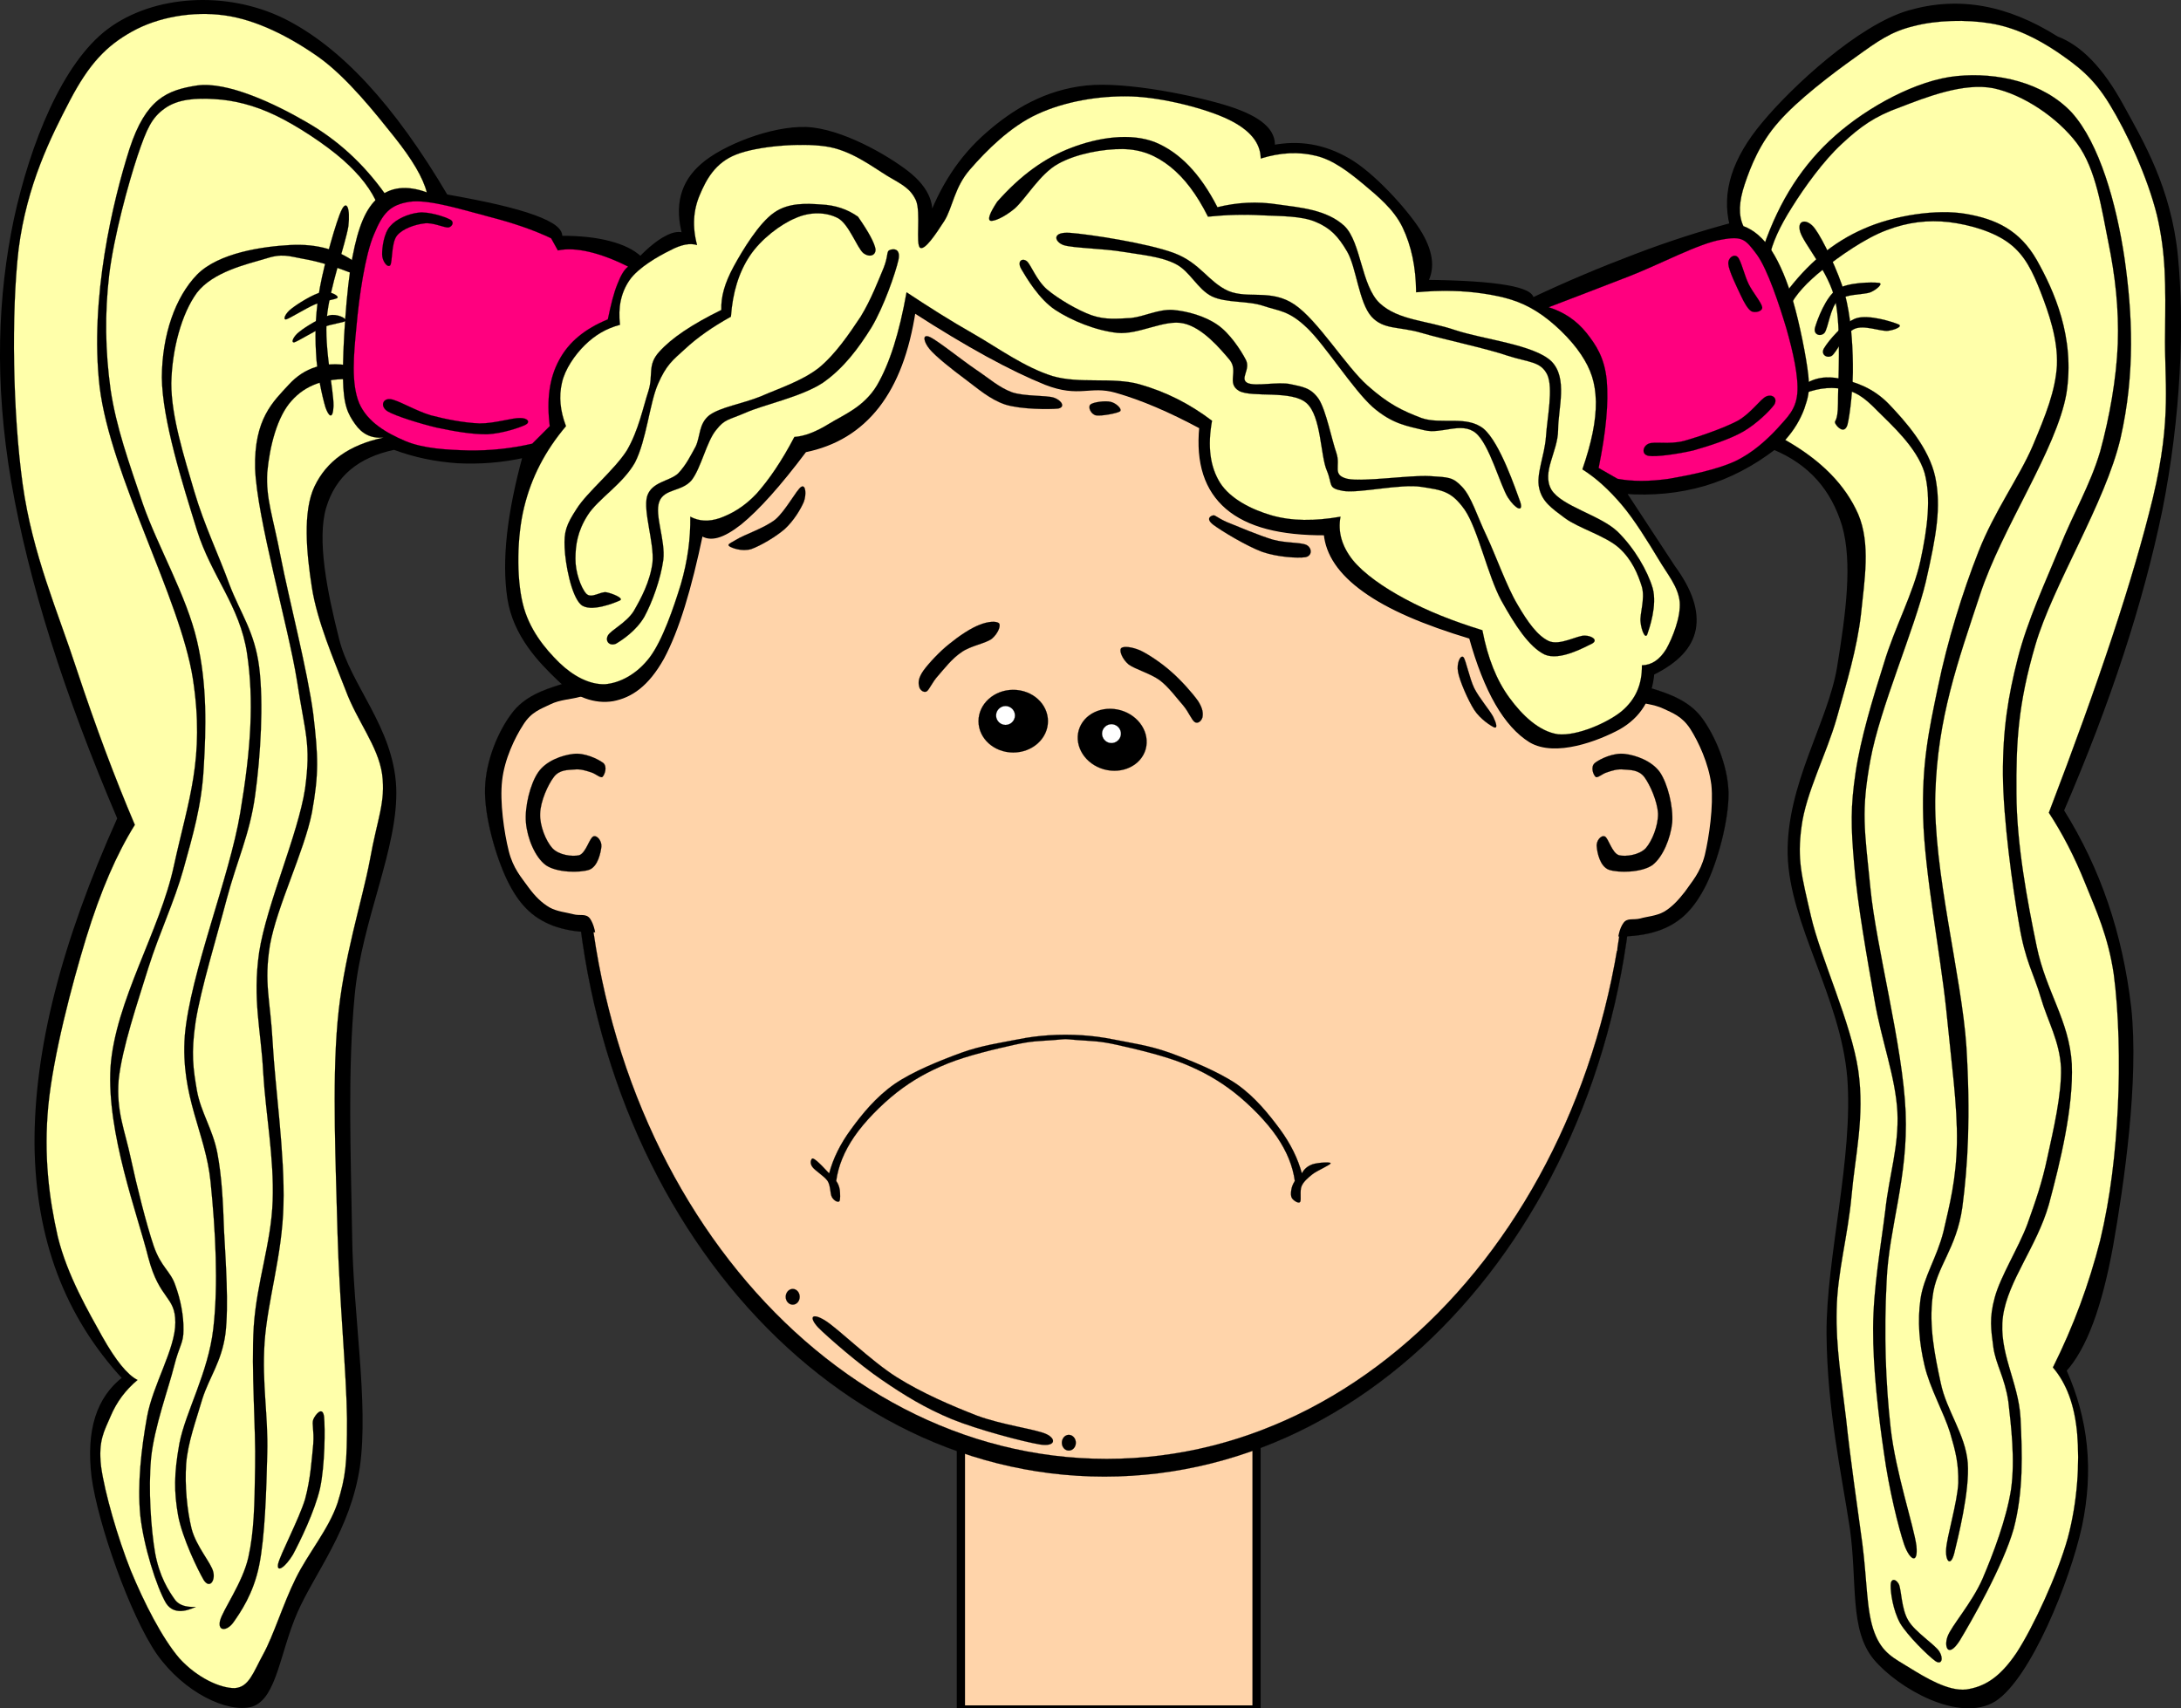 <?xml version="1.0"?><svg width="538.522" height="421.853" xmlns="http://www.w3.org/2000/svg">
 <rect width="100%" height="100%" fill="#333333" stroke="none"/>
 <title>Girl Outline</title>
 <defs>
  <pattern id="gridpattern" patternUnits="userSpaceOnUse" x="0" y="0" width="100" height="100">
   <image id="svg_1" x="0" y="0" width="100" height="100"/>
  </pattern>
  <pattern id="gridpattern" patternUnits="userSpaceOnUse" x="0" y="0" width="100" height="100">
   <image id="svg_3" x="0" y="0" width="100" height="100"/>
  </pattern>
 </defs>
 <g>
  <title>Layer 1</title>
  <rect id="svg_2" height="76" width="73" y="346.147" x="237.26" stroke-linecap="round" stroke-linejoin="round" stroke-width="2.036" stroke="#000000" fill="#ffd4aa"/>
  <path d="m141.75,203.971c0,88.714 58.635,160.661 130.963,160.661c72.305,0 130.939,-71.947 130.939,-160.661c0,-88.714 -58.634,-160.661 -130.939,-160.661c-72.328,0 -130.963,71.947 -130.963,160.661l0,0z" id="path7" stroke-miterlimit="10" stroke-width="0.036" stroke="#000000" fill-rule="evenodd"/>
  <path d="m144.537,202.256c0,87.237 57.634,157.995 128.724,157.995c71.09,0 128.724,-70.758 128.724,-157.995c0,-87.26 -57.634,-158.017 -128.724,-158.017c-71.09,0 -128.724,70.757 -128.724,158.017l0,0z" id="path9" stroke-miterlimit="10" stroke-width="0.036" stroke="#000000" fill-rule="evenodd" fill="#ffd4aa"/>
  <path d="m282.882,185.013c-1.143,4.025 -5.763,6.24 -10.336,4.954c-4.548,-1.287 -7.312,-5.597 -6.192,-9.622c1.144,-4.025 5.765,-6.24 10.337,-4.954c4.548,1.287 7.311,5.597 6.191,9.622l0,0z" id="path11" stroke-miterlimit="10" stroke-width="0.036" stroke="#000000" fill-rule="evenodd"/>
  <path d="m276.69,181.798c-0.357,1.238 -1.644,1.953 -2.882,1.619c-1.238,-0.357 -1.953,-1.643 -1.62,-2.881c0.357,-1.239 1.644,-1.977 2.882,-1.62c1.24,0.358 1.978,1.644 1.62,2.882l0,0z" id="path13" stroke-miterlimit="10" stroke-width="0.036" stroke="#000000" fill-rule="evenodd" fill="white"/>
  <path d="m241.609,178.083c0,4.287 3.834,7.74 8.574,7.74c4.739,0 8.573,-3.454 8.573,-7.74c0,-4.263 -3.834,-7.74 -8.573,-7.74c-4.74,0 -8.574,3.477 -8.574,7.74l0,0z" id="path15" stroke-miterlimit="10" stroke-width="0.036" stroke="#000000" fill-rule="evenodd"/>
  <path d="m245.944,176.678c0,1.286 1.048,2.334 2.334,2.334c1.286,0 2.334,-1.048 2.334,-2.334c0,-1.286 -1.048,-2.334 -2.334,-2.334c-1.286,0 -2.334,1.048 -2.334,2.334l0,0z" id="path17" stroke-miterlimit="10" stroke-width="0.036" stroke="#000000" fill-rule="evenodd" fill="white"/>
  <path fill="black" d="m295.838,173.129c-1.381,-1.953 -4.191,-5.121 -6.597,-7.216c-2.382,-2.144 -5.502,-4.215 -7.526,-5.216c-2.144,-0.976 -4.382,-1.214 -4.882,-0.619c-0.548,0.524 0.238,2.644 1.811,3.978c1.595,1.19 5.263,2.191 7.597,3.834c2.286,1.667 4.358,4.573 5.93,6.335c1.453,1.763 2.049,3.596 2.883,4.12c0.809,0.429 1.643,-0.381 1.856,-1.238c0.166,-0.953 0.119,-2.096 -1.072,-3.978l0,0z" id="path19" stroke-miterlimit="10" stroke-width="0.036" stroke="#000000" fill-rule="evenodd"/>
  <path d="m227.987,165.627c1.262,-1.762 4.096,-4.811 6.478,-6.668c2.357,-1.929 5.287,-3.882 7.406,-4.668c2.096,-0.857 4.192,-0.977 4.812,-0.357c0.477,0.596 -0.263,2.501 -1.763,3.787c-1.572,1.19 -5.287,1.738 -7.478,3.31c-2.358,1.548 -4.335,4.144 -5.836,5.859c-1.477,1.62 -2.071,3.334 -2.81,3.858c-0.81,0.381 -1.763,-0.453 -1.857,-1.31c-0.238,-0.929 -0.167,-2.048 1.048,-3.811l0,0z" id="path21" stroke-miterlimit="10" stroke-width="0.036" stroke="#000000" fill-rule="evenodd"/>
  <path fill="black" d="m260.258,256.828c-3.859,0.29 -5.385,0.196 -9.789,1.168c-4.434,0.983 -11.546,2.637 -16.439,4.613c-4.895,1.985 -8.753,4.168 -12.639,7.198c-3.873,3.051 -7.932,7.198 -10.452,10.869c-2.505,3.672 -3.959,7.26 -4.463,10.952l0,0c0.461,0.641 0.734,1.344 0.878,2.192c0.101,0.879 0.187,2.534 -0.129,2.844c-0.375,0.3 -1.31,-0.175 -1.8,-1.034c-0.49,-0.827 -0.288,-2.73 -1.066,-3.992c-0.849,-1.23 -3.124,-2.565 -3.771,-3.485c-0.662,-0.91 -0.36,-1.696 -0.144,-1.965c0.173,-0.227 0.446,-0.124 1.21,0.476c0.719,0.621 1.727,1.614 3.081,3.092l0,0c0.964,-3.64 2.706,-7.249 5.441,-10.952c2.692,-3.692 6.104,-7.912 10.681,-11.107c4.578,-3.154 11.445,-5.884 16.54,-7.746c5.053,-1.82 9.833,-2.461 13.503,-3.206c3.614,-0.714 5.284,-0.879 8.062,-1.096c2.75,-0.176 5.484,-0.176 8.263,0c2.75,0.217 4.42,0.383 8.062,1.096c3.628,0.745 8.407,1.386 13.503,3.206c5.096,1.862 11.891,4.592 16.556,7.746c4.563,3.196 7.918,7.415 10.667,11.107c2.706,3.703 4.463,7.312 5.441,10.952l0,0c0.546,-1.086 1.44,-1.82 2.62,-2.244c1.18,-0.403 4.448,-0.662 4.477,-0.259c-0.029,0.424 -3.297,1.779 -4.477,2.709c-1.21,0.962 -2.217,1.841 -2.692,2.958c-0.49,1.158 -0.015,3.381 -0.36,3.878c-0.389,0.528 -1.642,-0.372 -1.973,-0.869c-0.374,-0.507 -0.331,-1.354 -0.201,-2.11c0.1,-0.723 0.389,-1.426 0.864,-2.192l0,0c-0.504,-3.692 -1.957,-7.281 -4.463,-10.953c-2.519,-3.671 -6.579,-7.818 -10.451,-10.869c-3.887,-3.03 -7.745,-5.212 -12.625,-7.198c-4.909,-1.976 -12.02,-3.63 -16.454,-4.613c-4.405,-0.972 -5.932,-0.878 -9.789,-1.168c-3.872,-0.301 -1.799,-0.301 -5.672,-0.001l0,0z" id="path23" stroke-miterlimit="10" stroke-width="0.036" stroke="#000000" fill-rule="evenodd"/>
  <path d="m149.609,168.604c-3.739,-0.953 -7.502,-0.786 -11.384,0.5c-3.954,1.238 -8.884,2.929 -11.956,7.192c-3.191,4.239 -6.311,11.432 -6.501,18.362c-0.214,6.978 2.691,16.957 5.501,22.768c2.763,5.62 5.954,9.121 11.241,11.146c5.287,1.977 11.955,2.119 20.268,0.619l0,0l-7.169,-60.587l0,0z" id="path25" stroke-miterlimit="10" stroke-width="0.036" stroke="#000000" fill-rule="evenodd"/>
  <path stroke-width="0" d="m147.299,233.693c5.979,1.833 10.193,1.285 12.837,-1.645c2.572,-3.047 3.453,-6.93 2.739,-16.051c-0.811,-9.289 -4.954,-30.008 -7.288,-38.629c-2.429,-8.526 -4.572,-12.623 -6.787,-12.384l0,0c-0.215,2.453 -0.715,4.239 -1.691,5.454c-1,1.119 -2.19,1.095 -4.024,1.667c-1.953,0.571 -4.906,0.667 -7.217,1.833c-2.381,1.167 -4.667,1.834 -6.668,5.025c-2.048,3.144 -4.644,8.502 -5.216,13.79c-0.619,5.24 0.5,12.861 1.62,17.338c1.095,4.43 3.191,6.621 4.906,9.05c1.667,2.263 3.262,3.811 5.167,4.929c1.882,1.049 4.12,1.215 5.883,1.691c1.644,0.453 3.144,-0.285 4.144,1.096c0.904,1.334 1.524,3.549 1.595,6.836l0,0z" id="path27" fill-rule="evenodd" fill="#ffd4aa" stroke="#000000"/>
  <path d="m396.936,169.652c3.716,-0.953 7.479,-0.786 11.385,0.5c3.905,1.238 8.812,2.929 11.955,7.192c3.096,4.239 6.312,11.432 6.525,18.362c0.071,6.93 -2.691,17.004 -5.525,22.792c-2.834,5.621 -6.002,9.146 -11.241,11.122c-5.311,1.978 -11.979,2.119 -20.267,0.619l0,0l7.168,-60.587l0,0z" id="path29" stroke-miterlimit="10" stroke-width="0.036" stroke="#000000" fill-rule="evenodd"/>
  <path stroke-width="0" d="m399.271,234.74c-6.002,1.882 -10.218,1.311 -12.837,-1.619c-2.644,-3.072 -3.501,-6.859 -2.763,-16.053c0.738,-9.287 4.882,-30.007 7.287,-38.628c2.382,-8.549 4.549,-12.598 6.787,-12.408l0,0c0.19,2.453 0.69,4.239 1.691,5.454c0.929,1.095 2.144,1.143 4.025,1.69c1.905,0.524 4.811,0.667 7.239,1.81c2.311,1.096 4.62,1.881 6.669,5.025c2,3.144 4.524,8.502 5.191,13.79c0.548,5.24 -0.548,12.837 -1.619,17.362c-1.144,4.454 -3.239,6.573 -4.906,9.026c-1.738,2.238 -3.311,3.858 -5.168,4.953c-1.93,1.072 -4.191,1.168 -5.883,1.668c-1.714,0.429 -3.215,-0.238 -4.144,1.119c-0.975,1.334 -1.499,3.573 -1.569,6.811l0,0z" id="path31" fill-rule="evenodd" fill="#ffd4aa" stroke="#000000"/>
  <path d="m145.918,190.705c-1.19,-0.381 -2.549,-0.857 -4.072,-0.69c-1.596,0.143 -3.691,0 -5.097,1.858c-1.453,1.905 -3.311,6.001 -3.382,9.074c-0.119,2.929 1.405,6.716 3.024,8.502c1.596,1.715 4.906,2.144 6.621,1.739c1.69,-0.572 2.524,-4.264 3.501,-4.645c0.904,-0.381 2.119,1.143 1.977,2.548c-0.167,1.358 -0.81,4.882 -3.025,5.692c-2.404,0.785 -8.025,0.715 -10.692,-1.144c-2.691,-1.977 -4.573,-6.669 -4.907,-10.479c-0.357,-3.882 1.048,-9.598 3.025,-12.456c1.929,-2.833 5.906,-4.215 8.621,-4.525c2.739,-0.381 6.073,1.215 7.431,2.215c1.119,0.976 0.31,3.024 -0.214,3.477c-0.548,0.287 -1.668,-0.832 -2.811,-1.166l0,0z" id="path33" stroke-miterlimit="10" stroke-width="0.036" stroke="#000000" fill-rule="evenodd"/>
  <path d="m396.841,190.705c1.119,-0.381 2.477,-0.857 4.072,-0.69c1.548,0.143 3.644,0 5.097,1.858c1.405,1.905 3.239,6.001 3.382,9.074c0.048,2.929 -1.453,6.716 -3.024,8.502c-1.644,1.715 -4.954,2.144 -6.621,1.739c-1.763,-0.572 -2.596,-4.264 -3.501,-4.645c-0.953,-0.381 -2.191,1.143 -1.977,2.548c0.096,1.358 0.763,4.882 3.024,5.692c2.334,0.785 7.979,0.715 10.693,-1.144c2.62,-1.977 4.501,-6.669 4.906,-10.479c0.31,-3.882 -1.096,-9.598 -3.024,-12.456c-2.001,-2.833 -5.979,-4.215 -8.622,-4.525c-2.811,-0.381 -6.145,1.215 -7.43,2.215c-1.19,0.976 -0.381,3.024 0.214,3.477c0.5,0.287 1.619,-0.832 2.811,-1.166l0,0z" id="path35" stroke-miterlimit="10" stroke-width="0.036" stroke="#000000" fill-rule="evenodd"/>
  <path d="m97.334,110.565c-9.241,1.953 -14.909,6.764 -17.291,14.718c-2.334,8.002 0.238,20.934 3.215,32.652c2.882,11.574 13.36,21.768 14.075,36.462c0.619,14.765 -8.455,32.509 -10.241,51.205c-1.81,18.646 -0.952,39.867 -0.643,59.515c0.238,19.624 4.096,41.249 1.929,56.968c-2.31,15.504 -10.979,25.911 -15.361,35.818c-4.359,9.932 -5.168,21.172 -10.884,23.055c-5.74,1.619 -16.386,-3.383 -23.03,-12.813c-6.573,-9.551 -14.48,-32.104 -16.004,-43.512c-1.358,-11.407 1.167,-19.362 7.668,-24.315l0,0c-14.337,-15.504 -21.458,-34.461 -21.744,-57.611c-0.143,-23.268 6.549,-49.679 20.458,-80.615l0,0c-13.266,-31.104 -21.887,-58.349 -26.222,-83.213c-4.239,-24.816 -3.263,-45.964 0.643,-64.636c4.075,-18.721 11.934,-38.393 23.033,-46.705c11.169,-8.312 28.888,-9.383 42.868,-2.572c13.956,6.907 27.15,21.196 40.32,43.512l0,0c9.883,1.739 16.957,3.358 21.767,5.121c4.74,1.738 6.788,3.358 6.407,5.121l0,0c4.811,-0.024 8.764,0.404 12.146,1.286c3.335,0.881 5.835,2.072 7.692,3.834l0,0c2.43,-2.5 4.525,-4.144 6.383,-5.12c1.834,-0.977 3.263,-1.191 4.478,-0.644l0,0c-1.977,-7.192 -0.596,-12.884 4.501,-17.266c5.073,-4.454 17.028,-9.241 25.578,-8.955c8.526,0.357 19.815,6.858 24.959,10.883c4.978,3.93 6.717,8.193 5.121,12.789l0,0c3.286,-9.335 8.192,-16.742 14.718,-22.411c6.525,-5.74 14.36,-10.431 24.34,-11.503c10.003,-1.048 27.364,2.62 35.176,5.121c7.692,2.5 11.289,5.573 10.884,9.598l0,0c6.454,-1.262 12.551,-0.286 18.576,3.191c6.025,3.43 13.956,12.194 17.267,17.29c3.191,5.001 3.835,9.264 1.929,12.789l0,0c8.884,0.095 15.433,0.524 19.839,1.286c4.358,0.762 6.454,1.763 6.383,3.191l0,0c8.907,-4.215 17.313,-7.716 25.602,-10.86c8.24,-3.144 16.076,-5.645 23.696,-7.693l0,0c-1.977,-7.978 0.548,-16.147 7.932,-24.958c7.358,-8.86 23.625,-23.935 35.842,-27.507c12.193,-3.525 24.055,-1.429 36.486,6.382l0,0c5.739,2.167 11.074,7.621 16.004,16.647c4.93,8.979 11.765,20.41 13.433,37.129c1.643,16.861 0.762,39.605 -3.835,62.707c-4.763,23.006 -12.718,47.322 -24.316,74.234l0,0c9.146,14.623 14.505,30.556 16.624,48.633c1.953,18.027 -1.81,43.773 -4.478,58.872c-2.738,14.979 -6.454,25.102 -11.526,30.722l0,0c5.454,12.194 6.739,24.697 3.858,38.415c-2.978,13.599 -12.623,37.319 -21.125,42.868c-8.55,5.358 -23.506,-3.167 -29.436,-10.24c-5.907,-7.216 -3.883,-18.529 -5.764,-32.009c-2.049,-13.551 -5.598,-29.246 -5.764,-47.988c-0.119,-18.767 6.645,-43.464 5.12,-63.351c-1.667,-20.006 -14.289,-37.986 -14.718,-55.038c-0.382,-17.052 9.859,-32.413 12.17,-46.083c2.238,-13.718 3.858,-26.007 1.262,-35.2c-2.763,-9.121 -8.336,-15.456 -17.267,-19.196l0,0c-5.43,4.144 -11.074,7.098 -17.29,8.955c-6.239,1.81 -12.765,2.453 -19.839,1.929l0,0l12.171,18.552l0,0c4.311,5.882 5.93,10.908 5.119,15.361c-0.881,4.43 -4.262,7.931 -10.24,10.884l0,0c-0.571,6.216 -3.311,10.574 -8.312,13.432c-5.12,2.763 -15.623,6.859 -21.768,3.191c-6.097,-3.787 -11.003,-12.218 -14.718,-25.578l0,0c-11.623,-3.501 -20.22,-7.192 -26.245,-11.527c-6.002,-4.287 -9.169,-8.978 -9.599,-14.075l0,0c-11.193,0.071 -19.147,-2 -24.315,-6.407c-5.12,-4.406 -7.287,-10.955 -6.406,-19.838l0,0c-7.764,-4.168 -14.647,-7.121 -21.101,-8.955c-6.502,-1.81 -8.931,1.31 -17.291,-1.929c-8.431,-3.406 -19.123,-9.193 -32.627,-17.909l0,0c-1.548,10.098 -4.453,17.838 -8.979,23.673c-4.525,5.763 -10.407,9.359 -17.909,10.883l0,0c-6.454,8.598 -11.694,14.385 -16.005,17.91c-4.358,3.405 -7.406,4.263 -9.598,2.572l0,0c-2.857,13.694 -5.906,23.815 -9.598,30.722c-3.787,6.764 -7.812,9.383 -12.17,10.241c-4.358,0.738 -9.146,-0.881 -13.432,-5.12c-4.358,-4.168 -10.765,-10.693 -12.146,-19.839c-1.405,-9.288 -0.095,-20.839 3.834,-35.2l0,0c-5.715,1.286 -11.146,1.667 -16.552,1.405c-5.429,-0.379 -10.573,-1.404 -15.717,-3.333l0,0l0,0l0,0l-0,0z" id="path37" stroke-miterlimit="10" stroke-linejoin="round" stroke-linecap="round" stroke-width="0.998" stroke="#000000" fill-rule="evenodd"/>
  <path d="m105.383,47.501c-0.929,-3.62 -3.572,-8.097 -8.026,-13.694c-4.548,-5.692 -11.598,-14.647 -18.671,-19.696c-7.192,-5.073 -15.48,-9.288 -23.363,-10.336c-7.693,-1.047 -16.266,0.406 -22.697,4.001c-6.359,3.525 -10.622,7.979 -15.361,17.028c-4.716,9.05 -10.622,20.768 -12.67,36.7c-1.858,15.909 -1.429,40.559 1,58.063c2.429,17.433 8.716,31.508 13.336,45.726c4.692,14.146 9.383,26.697 14.361,38.392l0,0c-4.454,7.145 -8.431,16.242 -12.027,27.936c-3.572,11.717 -8.097,28.912 -9.336,41.392c-1.167,12.312 0.167,22.768 2.334,32.366c2.357,9.621 7.645,18.623 11.002,24.696c3.334,5.906 6.168,9.407 8.693,10.693l0,0c-2.953,2.478 -5.145,5.383 -6.668,9.002c-1.524,3.597 -3.072,5.906 -2.334,12.361c0.881,6.454 4.12,17.623 7.335,25.697c3.311,8.002 7.74,16.694 12.003,21.672c4.406,4.858 10.169,7.431 13.694,7.359c3.5,-0.238 4.548,-3.883 7.001,-8.359c2.572,-4.668 4.882,-12.361 8.002,-18.672c3.072,-6.287 8.145,-12.122 10.359,-18.695c2.048,-6.621 2.334,-9.598 2.334,-20.696c-0.119,-11.193 -1.882,-29.316 -2.334,-45.726c-0.405,-16.552 -1.381,-36.868 0,-52.395c1.358,-15.576 6.073,-29.747 8.002,-40.036c1.833,-10.264 3.906,-14.122 3.001,-21.124c-1.024,-6.978 -6.168,-13.051 -9.002,-20.696c-3.001,-7.764 -7.002,-16.957 -8.335,-25.364c-1.334,-8.502 -2.311,-18.838 0.667,-25.03c2.978,-6.192 8.526,-10.193 17.004,-12.003l0,0c-3.072,0.238 -5.287,-0.905 -7.001,-3.334c-1.763,-2.524 -2.882,-4.478 -3.001,-11.36c-0.095,-6.978 0.833,-22.387 2.334,-29.865c1.429,-7.478 3.239,-12.003 6.335,-14.67c3.075,-2.667 7.052,-3.143 12.029,-1.333l0,0l0,0l0,0z" id="path39" stroke-miterlimit="10" stroke-linejoin="round" stroke-linecap="round" stroke-width="0.036" stroke="#000000" fill-rule="evenodd" fill="#ffffaa"/>
  <path d="m136.082,58.837c-4.454,-2.12 -9.479,-3.811 -15.361,-5.334c-5.93,-1.524 -14.909,-4.43 -19.672,-3.668c-4.763,0.762 -6.525,2.787 -8.692,8.002c-2.239,5.168 -3.715,15.647 -4.335,22.696c-0.69,7.002 -1.357,14.17 0.667,19.029c2.024,4.668 6.764,7.383 11.36,9.336c4.525,1.905 10.359,2.19 15.671,2.334c5.263,0.071 10.407,-0.453 15.694,-1.667l0,0l4.334,-4.334l0,0c-0.81,-6.574 -0.095,-11.932 2.334,-16.362c2.382,-4.454 6.383,-7.692 12.004,-10.003l0,0c0.762,-3.667 1.452,-6.478 2.357,-8.692c0.834,-2.167 1.69,-3.644 2.667,-4.334l0,0c-3.572,-1.81 -6.835,-3 -9.692,-3.667c-2.93,-0.667 -5.454,-0.81 -7.669,-0.333l0,0c-0.548,-1.002 -1.096,-2.002 -1.667,-3.003l0,0z" id="path41" stroke-miterlimit="10" stroke-linejoin="round" stroke-linecap="round" stroke-width="0.036" stroke="#000000" fill-rule="evenodd" fill="#ff007f"/>
  <path d="m95.023,47.811c-5.263,-7.359 -11.598,-13.218 -19.362,-17.671c-7.811,-4.549 -19.576,-10.098 -27.031,-9.026c-7.288,1.143 -12.599,3.191 -16.671,15.695c-4.001,12.598 -9.884,36.676 -7.359,58.729c2.715,22.006 19.91,52.156 23.03,72.09c3.025,19.743 -1.167,29.984 -4.667,46.06c-3.43,16.123 -14.504,33.461 -15.671,49.823c-0.977,16.313 6.668,36.317 9.336,47.06c2.763,10.503 6.668,9.407 6.668,16.005c0,6.62 -5.549,15.266 -7.002,23.362c-1.429,7.979 -2.382,16.41 -1.667,24.197c0.833,7.716 4.049,17.767 6.335,21.696c2.31,3.739 6.93,1.071 7.335,1c0.357,-0.144 -3.239,0.523 -5.001,-1.667c-1.644,-2.263 -3.954,-5.883 -5.001,-11.693c-1.024,-5.978 -1.691,-15.6 -1,-23.34c0.786,-7.764 4.358,-17.386 5.668,-22.696c1.333,-5.311 2.358,-5.716 2.334,-9.026c0.071,-3.429 -0.715,-7.525 -2,-11.003c-1.167,-3.524 -3.501,-4.43 -5.335,-9.692c-1.81,-5.335 -4.191,-14.791 -5.668,-21.674c-1.453,-6.906 -3.62,-11.526 -3.001,-19.361c0.857,-7.955 4.62,-18.934 7.335,-27.697c2.763,-8.741 6.358,-16.124 8.669,-24.363c2.286,-8.289 4.501,-15.624 5.001,-25.031c0.572,-9.502 0.905,-20.481 -1.667,-31.389c-2.548,-11.027 -9.693,-23.268 -13.337,-33.699c-3.501,-10.432 -6.597,-18.934 -8.002,-28.365c-1.31,-9.55 -1.453,-18.672 -0.333,-28.293c1.215,-9.765 4.716,-22.458 7.002,-29.365c2.31,-6.835 3.524,-9.407 6.668,-11.67c3.239,-2.358 7.788,-2.644 12.36,-2.334c4.621,0.238 9.741,1.477 15.004,4.001c5.335,2.548 12.336,7.168 16.695,11.003c4.239,3.763 7.097,7.455 8.669,11.36l0,0c0.547,-1.002 1.095,-2.002 1.666,-3.026l0,0z" id="path43" stroke-miterlimit="10" stroke-linejoin="round" stroke-linecap="round" stroke-width="0.036" stroke="#000000" fill-rule="evenodd"/>
  <path d="m88.688,65.506c-4.763,-3.787 -10.288,-5.358 -17.028,-5.001c-6.692,0.357 -17.671,1.882 -23.03,7.335c-5.311,5.501 -8.598,14.718 -8.669,25.364c0.119,10.55 5.121,26.245 8.669,37.724c3.572,11.384 10.574,18.624 12.36,30.365c1.739,11.693 1,23.506 -1.667,39.391c-2.62,15.91 -12.36,39.653 -13.694,55.063c-1.071,15.219 5.121,23.863 6.359,36.033c1.238,12.194 1.953,25.459 0.667,36.392c-1.262,10.883 -6.835,20.434 -8.359,28.269c-1.381,7.669 -1.31,12.004 -0.333,17.695c1.048,5.692 4.906,13.575 6.335,16.028c1.477,2.286 2.906,0.119 2.358,-2.001c-0.476,-2.19 -4.191,-6.216 -5.358,-10.693c-1.12,-4.597 -1.691,-10.574 -1.334,-16.004c0.453,-5.431 2.43,-10.622 4.001,-16.028c1.738,-5.43 4.739,-9.121 5.692,-16.027c0.857,-7.05 0.071,-17.862 -0.333,-25.364c-0.262,-7.55 -0.572,-13.575 -1.667,-19.362c-1.12,-5.812 -4.049,-9.979 -5.025,-15.339c-0.929,-5.429 -1.5,-9.144 -0.333,-17.026c1.262,-8.074 5.24,-20.982 7.693,-30.366c2.5,-9.407 5.692,-15.956 7.001,-25.53c1.357,-9.717 2.12,-22.887 1,-31.699c-1.12,-8.764 -4.549,-13.098 -7.335,-20.362c-2.667,-7.359 -6.239,-14.694 -8.692,-23.03c-2.453,-8.383 -5.692,-18.481 -5.668,-26.698c0.167,-8.335 2.525,-17.171 6.335,-22.363c3.978,-5.144 12.241,-7.002 16.695,-8.335c4.406,-1.453 5.858,-0.691 9.669,0c3.787,0.643 8.097,1.977 13.027,4.001l0,0c0.212,-0.813 0.426,-1.623 0.664,-2.432l0,0z" id="path45" stroke-miterlimit="10" stroke-linejoin="round" stroke-linecap="round" stroke-width="0.036" stroke="#000000" fill-rule="evenodd"/>
  <path d="m86.354,90.298c-6.168,-1.096 -11.146,0.429 -15.027,4.668c-3.882,4.215 -8.622,8.455 -8.336,20.696c0.453,12.336 8.192,38.987 10.336,52.395c2,13.17 3.524,15.456 2,26.697c-1.715,11.289 -9.479,28.508 -11.336,40.368c-1.691,11.789 0.476,19.339 1,29.722c0.619,10.313 2.715,21.125 2.334,31.699c-0.357,10.502 -3.93,19.957 -4.668,31.032c-0.667,11.002 0.548,25.03 0.333,34.628c-0.143,9.55 -0.238,15.933 -1.667,22.363c-1.429,6.334 -6.335,12.979 -7.002,15.694c-0.595,2.644 1.739,2.571 3.334,0.333c1.691,-2.429 4.906,-6.978 6.335,-14.027c1.429,-7.073 1.786,-18.48 2,-27.698c0.262,-9.264 -1.333,-17.075 -0.667,-27.292c0.714,-10.432 4.382,-21.529 4.668,-34.033c0.357,-12.504 -2.096,-29.341 -2.667,-40.13c-0.596,-10.765 -2.191,-14.575 -0.667,-24.03c1.715,-9.598 8.455,-23.101 10.36,-32.699c1.738,-9.645 1.572,-13.789 0.333,-24.363c-1.405,-10.717 -6.073,-28.65 -8.025,-38.724c-1.929,-10.074 -3.716,-14.48 -3.334,-20.934c0.595,-6.525 2.477,-13.837 6.001,-17.695c3.454,-3.905 8.288,-5.597 14.694,-5.334l0,0c-0.093,-1.097 -0.212,-2.217 -0.332,-3.336l0,0l0,0l0,0l0,0z" id="path47" stroke-miterlimit="10" stroke-linejoin="round" stroke-linecap="round" stroke-width="0.036" stroke="#000000" fill-rule="evenodd"/>
  <path d="m77.352,356.535c-0.333,3.334 -0.643,8.598 -2.024,13.67c-1.524,5.001 -6.145,13.646 -6.669,16.028c-0.404,2.286 1.834,0.714 3.668,-2.335c1.715,-3.19 5.382,-10.669 6.692,-16.36c1.238,-5.764 1.262,-14.838 1,-17.672c-0.357,-2.834 -2.191,-0.5 -2.667,0.667c-0.404,1.096 0.238,2.668 0,6.002l0,0z" id="path49" stroke-miterlimit="10" stroke-linejoin="round" stroke-linecap="round" stroke-width="0.036" stroke="#000000" fill-rule="evenodd"/>
  <path d="m84.354,51.835c-1.262,2.524 -4.239,13.051 -5.334,19.005c-1.072,5.835 -1.286,11.026 -1,16.028c0.167,5.025 1.62,11.336 2.334,13.694c0.762,2.239 1.858,3.263 2,-0.333c0.047,-3.787 -2.31,-14.265 -1.667,-21.696c0.667,-7.502 4.62,-18.219 5.334,-22.696c0.5,-4.525 -0.452,-6.502 -1.667,-4.002l0,0z" id="path51" stroke-miterlimit="10" stroke-linejoin="round" stroke-linecap="round" stroke-width="0.036" stroke="#000000" fill-rule="evenodd"/>
  <path d="m71.994,76.199c1.429,-1.143 5.382,-3.62 7.359,-4.025c1.858,-0.453 4.263,0.762 4.001,1.333c-0.357,0.477 -3.5,0.762 -5.668,1.691c-2.167,0.929 -6.097,3.406 -7.026,3.667c-0.929,0.144 -0.167,-1.571 1.334,-2.666l0,0z" id="path53" stroke-miterlimit="10" stroke-linejoin="round" stroke-linecap="round" stroke-width="0.036" stroke="#000000" fill-rule="evenodd"/>
  <path d="m73.994,81.867c1.429,-1.167 5.382,-3.572 7.359,-4.001c1.858,-0.453 4.263,0.762 4.001,1.334c-0.357,0.5 -3.501,0.714 -5.668,1.667c-2.167,0.929 -6.097,3.406 -7.025,3.667c-0.953,0.144 -0.167,-1.571 1.333,-2.667l0,0z" id="path55" stroke-miterlimit="10" stroke-linejoin="round" stroke-linecap="round" stroke-width="0.036" stroke="#000000" fill-rule="evenodd"/>
  <path d="m94.357,62.839c-0.024,-1.667 0.429,-5.288 2,-7.002c1.548,-1.811 4.501,-3.049 7.025,-3.334c2.477,-0.286 6.383,1 7.669,1.667c1.238,0.572 0.667,1.786 -0.333,2c-1.119,0.072 -3.882,-1.333 -6.001,-1c-2.167,0.262 -5.287,1.262 -6.692,3.001c-1.429,1.762 -1.096,6.478 -1.667,7.335c-0.691,0.738 -2.001,-1.072 -2.001,-2.667l0,0z" id="path57" stroke-miterlimit="10" stroke-linejoin="round" stroke-linecap="round" stroke-width="0.036" stroke="#000000" fill-rule="evenodd"/>
  <path d="m95.69,101.563c1.929,1.143 7.835,3 12.027,4.001c4.168,0.905 8.907,1.739 12.67,1.667c3.668,-0.19 7.979,-1.643 9.36,-2.334c1.262,-0.643 0.571,-1.691 -1.334,-1.667c-1.953,-0.071 -6.335,1.381 -10.026,1.333c-3.763,-0.143 -8.312,-1.024 -12.003,-2c-3.739,-1.096 -8.24,-3.834 -10.026,-4.001c-1.835,-0.19 -2.573,1.763 -0.668,3.001l0,0z" id="path59" stroke-miterlimit="10" stroke-linejoin="round" stroke-linecap="round" stroke-width="0.036" stroke="#000000" fill-rule="evenodd"/>
  <path d="m170.448,127.594c0.071,5.334 -0.644,10.86 -2.334,16.671c-1.786,5.811 -4.525,13.837 -7.669,18.028c-3.144,4.168 -7.335,6.359 -11.026,6.669c-3.858,0.143 -7.883,-2.001 -11.337,-5.335c-3.477,-3.405 -7.525,-8.264 -9.025,-14.67c-1.548,-6.454 -1.429,-16.409 0.357,-23.696c1.786,-7.359 5.167,-13.908 10.335,-20.029l0,0c-1.452,-3.835 -1.785,-7.312 -1,-10.693c0.738,-3.382 3.239,-6.955 5.668,-9.336c2.453,-2.405 5.192,-4.073 8.669,-5.001l0,0c-0.523,-4.334 0.263,-7.979 2.358,-11.027c2.144,-3.096 7.073,-5.906 10.003,-7.335c2.786,-1.5 4.977,-1.858 6.668,-1.334l0,0c-1.215,-4.525 -0.929,-8.645 0.667,-12.36c1.596,-3.811 3.834,-8.002 9.026,-10.002c5.191,-2.048 15.718,-2.929 22.029,-2.001c6.216,0.858 11.574,5.049 15.337,7.336c3.716,2.167 5.621,3.072 7.002,6.025c1.238,2.953 -0.143,10.765 1.001,11.669c1.167,0.738 3.905,-3.382 6.024,-6.668c2.024,-3.287 2.453,-8.288 6.336,-12.694c3.905,-4.501 9.931,-10.622 16.694,-13.67c6.645,-3.072 15.075,-4.549 23.006,-4.335c7.859,0.239 18.624,3.048 24.03,5.668c5.335,2.572 7.979,5.764 8.026,9.669l0,0c4.905,-1.524 9.431,-1.714 13.67,-0.667c4.239,1.024 8.073,4.001 11.693,7.002c3.524,2.977 7.479,6.145 9.669,10.693c2.144,4.501 3.287,9.717 3.335,16.004l0,0c6.191,-0.571 11.693,-0.429 16.694,0.333c5.001,0.762 8.907,1.786 13.003,4.358c4.025,2.501 8.526,6.883 11.027,10.67c2.453,3.691 3.549,6.907 3.667,11.669c0.048,4.811 -1.095,10.193 -3.333,16.695l0,0c3.381,2.143 6.478,4.953 9.668,8.692c3.145,3.691 6.55,9.241 9.027,13.337c2.381,4.025 4.93,6.859 5.334,10.693c0.31,3.739 -1.81,8.979 -3.334,11.67c-1.619,2.596 -3.525,3.929 -6.001,4.001l0,0c0.07,4.763 -1.572,8.454 -5.026,11.36c-3.548,2.881 -11.002,6.121 -15.67,5.668c-4.691,-0.667 -8.883,-4.715 -12.027,-9.026c-3.167,-4.31 -5.358,-9.835 -6.668,-16.67l0,0c-7.431,-2.287 -13.623,-4.787 -19.029,-7.693c-5.43,-2.905 -10.288,-6.311 -13.004,-9.669c-2.69,-3.43 -3.69,-6.954 -3,-10.669l0,0c-6.478,1.119 -12.003,1.096 -17.028,-0.333c-5.072,-1.477 -10.193,-4.12 -12.694,-8.026c-2.477,-3.954 -3.144,-8.979 -2,-15.337l0,0c-5.525,-4.192 -11.408,-7.169 -18.005,-9.026c-6.668,-1.833 -14.552,-0.024 -21.362,-2c-6.931,-2.167 -13.289,-6.835 -19.362,-10.336c-6.121,-3.477 -11.503,-6.93 -16.695,-10.36l0,0c-1.786,10.026 -4.144,17.552 -7.335,23.03c-3.215,5.311 -8.264,7.264 -11.67,9.359c-3.453,2.144 -6.264,3.168 -8.692,3.334l0,0c-3.168,6.049 -6.312,10.598 -9.336,14.003c-3.168,3.358 -6.24,5.001 -9.026,6.025c-2.786,0.952 -5.143,0.81 -7.335,-0.333l0,0z" id="path61" stroke-miterlimit="10" stroke-linejoin="round" stroke-linecap="round" stroke-width="0.036" stroke="#000000" fill-rule="evenodd" fill="#ffffaa"/>
  <path d="m211.84,53.503c-2.596,-1.834 -5.572,-2.834 -9.026,-3.001c-3.477,-0.238 -8.073,-0.548 -11.67,2c-3.715,2.548 -7.787,9.264 -10.002,13.337c-2.191,4.025 -3.168,7.502 -3.024,10.693l0,0c-7.265,3.572 -12.313,6.954 -15.338,10.336c-3.001,3.287 -1.405,5.621 -2.667,9.669c-1.357,4.144 -2.43,9.717 -5.335,14.694c-3.072,4.834 -9.765,10.265 -12.36,14.361c-2.62,4.001 -3.191,5.692 -3.001,9.669c0.167,3.954 1.62,11.813 4.001,14.027c2.311,2.072 8.502,-0.476 9.669,-1.024c1.024,-0.548 -1.952,-1.738 -3.334,-2c-1.429,-0.286 -3.739,1.667 -5.001,0.333c-1.334,-1.477 -2.715,-5.406 -2.667,-8.669c0.023,-3.287 0.476,-6.692 3,-10.669c2.501,-4.001 8.669,-7.669 11.694,-13.027c2.834,-5.501 3.62,-14.646 5.668,-19.362c2.071,-4.763 3.62,-5.906 6.668,-8.669c2.978,-2.787 6.764,-5.454 11.36,-8.002l0,0c0.429,-5.978 1.953,-10.956 4.668,-15.028c2.738,-4.12 7.621,-7.812 11.336,-9.336c3.62,-1.595 7.502,-1.477 10.36,0c2.738,1.405 4.786,7.383 6.335,8.669c1.596,1.191 3.119,0.524 3.001,-1c-0.286,-1.571 -1.644,-4.143 -4.335,-8.001l0,0z" id="path63" stroke-miterlimit="10" stroke-linejoin="round" stroke-linecap="round" stroke-width="0.036" stroke="#000000" fill-rule="evenodd"/>
  <path d="m221.843,64.172c-0.738,3.239 -3.572,11.503 -6.669,16.695c-3.191,5.12 -6.858,10.074 -12.026,13.67c-5.312,3.477 -14.552,5.382 -19.006,7.359c-4.429,1.905 -5.168,1.548 -7.358,4.334c-2.311,2.81 -3.668,9.312 -6.002,12.336c-2.429,2.906 -6.811,2.048 -8.002,5.335c-1.215,3.263 1.572,9.55 1,14.361c-0.666,4.763 -2.738,10.479 -4.668,14.027c-2.024,3.501 -5.525,5.787 -7.025,6.668c-1.619,0.667 -2.715,-0.643 -2,-2c0.667,-1.31 4.501,-3.096 6.358,-6.001c1.786,-3.096 4.072,-7.288 4.668,-12.027c0.477,-4.835 -2.357,-12.646 -1.334,-16.362c1.12,-3.644 5.573,-3.691 7.669,-5.668c1.977,-2.096 3.024,-4.287 4.335,-6.668c1.166,-2.5 0.714,-5.549 3.334,-7.668c2.715,-2.024 8.05,-2.811 12.693,-4.668c4.549,-2.001 10.122,-3.763 14.337,-7.025c4.145,-3.382 7.598,-8.526 10.36,-12.67c2.619,-4.263 4.478,-9.217 5.668,-12.027c1.119,-2.81 0.738,-3.978 1.334,-4.334c0.595,-0.382 3.001,-0.858 2.334,2.333l0,0z" id="path65" stroke-miterlimit="10" stroke-linejoin="round" stroke-linecap="round" stroke-width="0.036" stroke="#000000" fill-rule="evenodd"/>
  <path d="m246.206,49.835c5.787,-6.549 11.789,-10.884 18.362,-13.36c6.572,-2.524 14.575,-3.763 20.695,-1.334c6.025,2.501 11.074,7.717 15.338,16.028l0,0c4.857,-1.191 9.717,-1.5 15.027,-0.667c5.287,0.738 12.027,1.262 16.361,5.335c4.12,4.072 4.097,14.67 8.669,19.028c4.62,4.287 11.527,4.216 18.695,6.668c7.146,2.334 19.362,3.573 23.696,7.668c4.145,4.168 1.668,11.623 1.668,17.029c-0.072,5.382 -4.121,10.336 -1.668,14.67c2.501,4.12 12.051,6.288 16.338,10.36c4.168,4.073 7.431,9.717 8.692,14.003c1.144,4.264 -0.833,9.884 -1.333,11.36c-0.523,1.333 -1.477,-1.048 -1.667,-3.001c-0.262,-1.977 1.167,-5.668 0.334,-8.692c-0.978,-3.168 -2.478,-6.788 -5.692,-9.669c-3.287,-2.929 -10.003,-4.858 -13.337,-7.335c-3.335,-2.477 -5.597,-4.072 -6.335,-7.359c-0.81,-3.453 1.31,-7.955 1.667,-12.67c0.31,-4.739 1.857,-12.003 0.333,-15.361c-1.596,-3.31 -4.549,-3.024 -9.693,-4.667c-5.286,-1.834 -15.718,-4.001 -21.362,-5.668c-5.62,-1.643 -9.335,-0.714 -12.336,-4.001c-3.12,-3.453 -3.739,-12.099 -6.002,-16.028c-2.286,-3.93 -4.239,-5.859 -7.692,-7.335c-3.572,-1.572 -8.907,-1.453 -13.337,-1.667c-4.478,-0.262 -8.931,-0.119 -13.361,0.333l0,0c-2.762,-5.525 -5.811,-9.55 -9.335,-12.361c-3.524,-2.786 -7.121,-4.263 -11.693,-4.334c-4.739,-0.072 -11.479,1.119 -16.005,3.667c-4.477,2.477 -7.954,8.598 -10.693,11.026c-2.81,2.334 -5.334,3.239 -6.001,3.001c-0.715,-0.309 -0.19,-1.833 1.667,-4.667l0,0z" id="path67" stroke-miterlimit="10" stroke-linejoin="round" stroke-linecap="round" stroke-width="0.036" stroke="#000000" fill-rule="evenodd"/>
  <path d="m264.234,57.503c4.597,0.334 19.076,2.525 25.697,5.001c6.478,2.453 8.383,7.097 13.337,9.336c4.978,2.072 10.526,-0.572 16.361,3.358c5.811,3.93 12.646,15.219 18.029,20.005c5.215,4.62 8.525,6.192 13.336,8.026c4.858,1.691 11.146,-0.762 15.361,2.667c4.049,3.477 7.906,15.052 9.002,18.005c0.905,2.786 -1.166,1.81 -3.001,-1c-1.904,-2.929 -4.571,-13.194 -8.002,-16.004c-3.524,-2.834 -8.431,0.405 -12.693,-0.667c-4.263,-1.048 -7.812,-1.5 -12.67,-5.668c-4.906,-4.358 -11.86,-15.456 -16.361,-19.695c-4.501,-4.263 -6.836,-4.025 -10.67,-5.335c-3.953,-1.333 -9.073,-0.643 -12.693,-2.334c-3.597,-1.762 -5.406,-6.216 -9.003,-8.026c-3.715,-1.881 -8.454,-2.239 -13.026,-3c-4.716,-0.81 -12.479,-0.905 -14.671,-1.667c-2.238,-0.834 -2.905,-3.335 1.667,-3.002l0,0z" id="path69" stroke-miterlimit="10" stroke-linejoin="round" stroke-linecap="round" stroke-width="0.036" stroke="#000000" fill-rule="evenodd"/>
  <path d="m252.208,66.506c1.19,2 4.311,7.359 8.359,10.026c3.953,2.596 9.954,5.096 15.337,5.668c5.335,0.5 11.646,-3.429 16.361,-2.334c4.668,1.048 8.979,6.192 11.36,9.002c2.263,2.834 -0.881,5.787 2.334,7.669c3.19,1.738 13.003,-0.286 16.671,3.024c3.645,3.287 3.382,13.003 5.001,16.671c1.477,3.572 0.096,4.287 4.025,5.001c3.977,0.643 14.194,-1.834 19.338,-1c5.025,0.81 7.335,0.929 10.693,5.692c3.239,4.764 5.692,16.29 9.003,22.363c3.334,6.001 6.835,11.456 10.693,13.336c3.738,1.667 9.954,-1.857 11.669,-2.667c1.62,-0.833 0.119,-1.929 -1.667,-2c-1.834,-0.143 -6.24,2.596 -9.002,1.333c-2.787,-1.333 -5.168,-4.668 -7.692,-9.002c-2.644,-4.406 -5.383,-12.193 -7.669,-17.028c-2.334,-4.883 -3.691,-9.598 -6.002,-12.027c-2.334,-2.477 -3.357,-2.357 -8.025,-2.667c-4.835,-0.286 -16.457,1.5 -20.339,0.667c-3.834,-0.977 -1.572,-3.024 -2.668,-6.335c-1.19,-3.382 -2.523,-10.431 -4.357,-13.336c-1.953,-2.858 -4.073,-3.049 -7.002,-3.692c-3.025,-0.69 -8.813,0.667 -10.67,-0.333c-1.881,-1.072 0.882,-3.263 -0.333,-5.668c-1.286,-2.477 -4.025,-6.621 -7.025,-8.669c-3.12,-2.167 -7.431,-3.358 -11.003,-3.667c-3.644,-0.214 -7.002,1.643 -10.36,2c-3.382,0.167 -6.239,0.5 -9.669,-0.667c-3.501,-1.238 -8.359,-4.12 -11.003,-6.359c-2.691,-2.31 -4.001,-6.144 -5.025,-7.002c-1.096,-0.857 -2.548,-0.071 -1.333,2.001l0,0l0,0l0,0l0,0z" id="path71" stroke-miterlimit="10" stroke-linejoin="round" stroke-linecap="round" stroke-width="0.036" stroke="#000000" fill-rule="evenodd"/>
  <path d="m181.809,133.262c1.857,-1.191 6.978,-2.858 9.669,-5.001c2.596,-2.262 5.168,-7.264 6.335,-8.026c1.143,-0.714 1.334,1.858 0.667,3.668c-0.738,1.762 -2.478,4.668 -4.668,6.692c-2.263,1.977 -6.025,4.168 -8.336,5.001c-2.357,0.667 -4.715,-0.286 -5.335,-0.667c-0.595,-0.453 -0.286,-0.548 1.668,-1.667l0,0z" id="path73" stroke-miterlimit="10" stroke-linejoin="round" stroke-linecap="round" stroke-width="0.036" stroke="#000000" fill-rule="evenodd"/>
  <path d="m229.535,86.202c1.452,1.763 5.478,4.978 8.669,7.335c3.096,2.286 6.12,5.049 10.003,6.358c3.857,1.215 10.955,1.215 13.026,1c1.905,-0.333 0.929,-2.024 -1,-2.691c-1.977,-0.643 -7.145,-0.262 -10.359,-1.334c-3.263,-1.214 -5.621,-3.405 -9.003,-5.668c-3.477,-2.358 -9.431,-7.168 -11.336,-8.002c-1.905,-0.833 -1.476,1.239 0,3.002l0,0z" id="path75" stroke-miterlimit="10" stroke-linejoin="round" stroke-linecap="round" stroke-width="0.036" stroke="#000000" fill-rule="evenodd"/>
  <path d="m270.569,102.563c1.191,0.262 5.335,-0.5 6.002,-1c0.571,-0.62 -1.096,-2.072 -2.334,-2.334c-1.358,-0.333 -4.311,0.071 -5.002,0.667c-0.642,0.595 0.048,2.31 1.334,2.667l0,0z" id="path77" stroke-miterlimit="10" stroke-linejoin="round" stroke-linecap="round" stroke-width="0.036" stroke="#000000" fill-rule="evenodd"/>
  <path d="m299.601,129.594c2.024,1.524 8.146,5.216 12.027,6.668c3.834,1.333 8.74,1.596 10.669,1.333c1.811,-0.333 1.644,-2.31 0.334,-3.001c-1.405,-0.714 -5.073,-0.428 -8.336,-1.333c-3.382,-1 -8.883,-3.334 -11.359,-4.334c-2.453,-1.096 -2.834,-1.738 -3.335,-1.667c-0.62,0.095 -2.025,0.786 0,2.334l0,0z" id="path79" stroke-miterlimit="10" stroke-linejoin="round" stroke-linecap="round" stroke-width="0.036" stroke="#000000" fill-rule="evenodd"/>
  <path d="m360.021,165.961c0.381,2.167 2.478,7.002 4.001,9.359c1.5,2.287 4.144,3.977 5.001,4.334c0.738,0.167 0.477,-1 -0.333,-2.667c-0.929,-1.715 -3.405,-4.549 -4.668,-7.025c-1.215,-2.524 -2.071,-6.978 -2.667,-7.669c-0.739,-0.69 -1.762,1.477 -1.334,3.668l0,0z" id="path81" stroke-miterlimit="10" stroke-linejoin="round" stroke-linecap="round" stroke-width="0.036" stroke="#000000" fill-rule="evenodd"/>
  <path d="m399.389,118.234c3.644,0.691 7.812,0.691 12.693,0c4.906,-0.857 11.766,-2.215 16.338,-4.334c4.358,-2.072 7.813,-5.287 10.36,-8.002c2.501,-2.834 4.597,-4.597 5.001,-8.693c0.357,-4.167 -1.048,-10.265 -2.667,-16.004c-1.738,-5.788 -4.645,-14.694 -7.335,-18.362c-2.764,-3.668 -3.454,-4.645 -8.693,-3.668c-5.406,0.833 -15.456,6.192 -22.696,9.002c-7.192,2.81 -13.742,5.287 -20.005,7.692l0,0c3.857,1.239 6.883,3.287 9.336,6.335c2.357,2.977 4.453,6.097 5.001,11.67c0.5,5.573 -0.167,12.741 -2,21.696l0,0c1.548,0.882 3.095,1.763 4.667,2.668l0,0z" id="path83" stroke-miterlimit="10" stroke-linejoin="round" stroke-linecap="round" stroke-width="0.036" stroke="#000000" fill-rule="evenodd" fill="#ff007f"/>
  <path d="m426.754,65.172c0.095,1.643 2.048,5.573 3.023,7.668c0.905,1.929 1.763,3.454 2.668,4.025c0.834,0.429 2.763,0.095 2.667,-1c-0.19,-1.167 -2.31,-3.62 -3.334,-5.692c-1.048,-2.12 -1.881,-5.811 -2.691,-6.668c-0.904,-0.929 -2.453,0.143 -2.333,1.667l0,0z" id="path85" stroke-miterlimit="10" stroke-linejoin="round" stroke-linecap="round" stroke-width="0.036" stroke="#000000" fill-rule="evenodd"/>
  <path d="m407.081,112.566c1.905,0.286 6.954,-0.405 11.003,-1.333c3.882,-1.096 8.979,-2.739 12.361,-4.668c3.357,-1.953 6.645,-5.216 7.668,-6.669c0.857,-1.548 -0.453,-2.644 -2.001,-2c-1.5,0.69 -3.691,4.096 -7.025,6.001c-3.524,1.857 -9.621,3.954 -13.336,5.001c-3.716,0.929 -7.217,0.047 -8.67,0.667c-1.452,0.595 -1.881,2.667 0,3.001l0,0z" id="path87" stroke-miterlimit="10" stroke-linejoin="round" stroke-linecap="round" stroke-width="0.036" stroke="#000000" fill-rule="evenodd"/>
  <path d="m430.469,55.837c-1.263,-2.691 -1.119,-6.026 0.333,-10.36c1.453,-4.335 3.715,-10.122 8.336,-15.337c4.644,-5.383 13.313,-11.979 19.028,-16.028c5.55,-4.001 8.741,-6.311 14.361,-7.668c5.597,-1.477 13.003,-1.667 19.005,-0.667c5.978,1 11.313,3.644 16.361,7.002c4.835,3.334 8.931,6.24 13.027,13.027c4.168,6.788 9.312,17.838 11.669,27.365c2.216,9.455 2.145,17.266 2.001,29.031c-0.238,11.694 1.763,20.791 -3.001,40.701c-4.834,19.981 -13.313,45.417 -25.696,77.782l0,0c3.31,5.073 6.311,10.789 9.002,17.506c2.691,6.644 5.645,13.027 7.025,22.361c1.238,9.36 1.572,21.912 1.001,33.058c-0.548,11.002 -1.786,21.935 -4.358,32.698c-2.763,10.766 -6.502,21.007 -11.67,31.366l0,0c3.382,3.953 5.382,9.336 6.001,16.433c0.596,7.098 0.119,16.552 -2.334,25.697c-2.523,9.05 -8.525,22.029 -12.669,28.365c-4.216,6.239 -8.003,8.358 -12.361,9.025c-4.477,0.524 -10.217,-3.001 -14.003,-5.334c-3.835,-2.383 -6.764,-3.597 -8.693,-8.693c-2.024,-5.239 -1.834,-13.193 -3,-22.029c-1.215,-8.932 -2.978,-21.006 -4.002,-30.699c-1.119,-9.692 -2.572,-17.813 -2.334,-27.03c0.167,-9.218 2.763,-18.195 3.668,-28.031c0.857,-9.931 3.311,-19.481 1.667,-31.032c-1.715,-11.67 -9.336,-27.912 -11.67,-38.059c-2.334,-10.121 -3.453,-14.026 -2.334,-22.195c1.048,-8.24 6.169,-17.91 8.669,-26.698c2.478,-8.835 5.025,-17.218 6.002,-25.697c0.881,-8.526 2.405,-17.433 -0.667,-24.697c-3.191,-7.24 -9.074,-13.265 -18.028,-18.362l0,0c2.191,-2.453 3.691,-4.978 4.691,-7.668c0.882,-2.691 1.43,-4.001 1,-8.336c-0.5,-4.525 -2.19,-12.86 -3.691,-18.028c-1.5,-5.192 -3.31,-9.502 -5.334,-12.67c-2.073,-3.146 -4.407,-5.146 -7.002,-6.099l0,0z" id="path89" stroke-miterlimit="10" stroke-linejoin="round" stroke-linecap="round" stroke-width="0.036" stroke="#000000" fill-rule="evenodd" fill="#ffffaa"/>
  <path d="m435.47,60.838c3.93,-11.36 9.646,-20.267 17.695,-27.364c8.025,-7.097 20.148,-13.742 30.031,-14.694c9.836,-0.977 21.315,1.477 28.365,9.026c6.835,7.597 11.026,22.482 13.026,36.033c1.93,13.527 2.668,28.293 -1,44.393c-3.739,16.004 -16.719,36.271 -21.029,51.061c-4.311,14.694 -4.763,24.173 -4.667,36.7c0.047,12.479 2.667,26.458 5.001,37.724c2.31,11.193 8.05,18.268 8.669,29.031c0.429,10.741 -2.834,24.149 -5.668,34.699c-2.978,10.408 -10.098,18.791 -11.337,27.627c-1.167,8.836 3.835,16.171 4.335,25.03c0.428,8.812 0.762,18.052 -1.668,27.364c-2.619,9.265 -10.598,23.125 -13.36,27.698c-2.81,4.357 -3.905,1.571 -3,-1c0.904,-2.62 6.024,-8.288 8.668,-14.338c2.62,-6.145 5.883,-14.741 7.026,-22.029c1.048,-7.384 0,-15.838 -0.667,-21.696c-0.857,-5.906 -3.072,-9.074 -3.691,-13.361c-0.572,-4.381 -1.072,-7.239 0.333,-12.336c1.382,-5.168 5.835,-12.217 8.026,-18.028c2.072,-5.835 3.644,-10.241 5.001,-16.695c1.43,-6.573 3.525,-15.409 3.335,-22.005c-0.334,-6.621 -3.287,-11.456 -5.002,-17.362c-1.763,-6.026 -3.787,-8.788 -5.335,-18.028c-1.644,-9.313 -3.93,-26.031 -4.001,-37.034c-0.048,-11.074 1.262,-19.291 3.668,-28.698c2.405,-9.431 6.835,-18.838 10.336,-27.388c3.43,-8.573 7.502,-15.266 10.003,-23.673c2.333,-8.574 4.001,-17.91 4.358,-26.626c0.285,-8.669 -0.644,-16.766 -2.334,-25.03c-1.691,-8.359 -3.001,-17.981 -7.693,-24.364c-4.835,-6.478 -13.385,-12.146 -20.695,-13.694c-7.407,-1.453 -16.767,2.287 -23.029,4.692c-6.336,2.263 -9.86,4.835 -14.338,9.002c-4.572,4.191 -9.336,10.836 -12.36,15.695c-3.049,4.787 -4.906,8.859 -5.668,12.67l0,0c-0.429,-1.001 -0.882,-2.002 -1.334,-3.002l0,0z" id="path91" stroke-miterlimit="10" stroke-linejoin="round" stroke-linecap="round" stroke-width="0.036" stroke="#000000" fill-rule="evenodd"/>
  <path d="m440.805,72.508c5.549,-7.455 11.789,-12.694 19.362,-16.004c7.502,-3.334 18.1,-4.954 25.363,-3.667c7.192,1.262 13.099,3.906 17.362,11.336c4.191,7.455 9.55,19.077 7.335,33.033c-2.453,13.908 -15.909,33.057 -21.362,49.728c-5.479,16.6 -10.432,30.293 -11.003,49.061c-0.596,18.766 6.525,45.177 7.668,62.42c1.048,17.076 0.382,29.271 -1,39.7c-1.429,10.289 -6.478,14.72 -7.335,22.031c-0.929,7.287 0.5,14.408 2,21.362c1.429,6.883 6.073,12.622 6.669,19.696c0.523,7.049 -2.453,18.671 -3.335,22.362c-0.904,3.501 -2.214,1.882 -2,-1c0.167,-3.049 2.763,-11.503 3,-16.361c0.072,-4.811 -0.595,-7.55 -2,-12.337c-1.523,-4.978 -5.049,-11.098 -6.335,-16.694c-1.31,-5.549 -1.763,-10.885 -1,-16.361c0.81,-5.573 4.049,-10.241 5.668,-16.671c1.501,-6.574 3.167,-12.814 3.334,-22.03c0.144,-9.265 -1.357,-19.601 -2.667,-33.032c-1.429,-13.552 -5.335,-33.771 -5.668,-47.156c-0.357,-13.408 1.357,-21.314 3.667,-32.365c2.287,-11.146 6.05,-23.34 10.003,-33.366c3.906,-9.979 10.074,-18.386 13.361,-26.054c3.262,-7.764 5.597,-13.551 6.001,-19.934c0.262,-6.454 -2.048,-12.956 -4.001,-18.028c-2,-5.097 -3.882,-9.098 -7.669,-12.003c-3.882,-3 -9.931,-4.715 -15.027,-5.334c-5.145,-0.571 -10.146,0 -15.361,2c-5.263,1.953 -11.646,6.431 -15.671,9.669c-4.024,3.215 -6.812,6.216 -8.359,9.359l0,0c-0.333,-1.121 -0.666,-2.241 -1,-3.36l0,0z" id="path93" stroke-miterlimit="10" stroke-linejoin="round" stroke-linecap="round" stroke-width="0.036" stroke="#000000" fill-rule="evenodd"/>
  <path d="m445.163,95.204c2.643,-1.929 5.787,-2.453 9.335,-1.667c3.597,0.81 8.026,2.191 12.004,6.358c3.882,4.097 9.813,10.622 11.36,18.005c1.452,7.312 0.333,13.98 -2.335,25.697c-2.786,11.789 -11.359,31.223 -13.693,44.059c-2.334,12.694 -1.477,17.076 0,31.699c1.429,14.623 8.002,38.891 8.692,55.253c0.667,16.289 -4.144,28.507 -4.691,41.701c-0.69,13.123 -0.238,25.316 1,36.391c1.239,10.955 5.716,24.126 6.359,29.032c0.477,4.739 -1.667,3.524 -3.024,-0.334c-1.357,-3.978 -3.787,-13.718 -5.002,-22.696c-1.334,-9.074 -2.715,-20.625 -2.667,-30.698c0.047,-10.051 1.905,-20.125 3,-29.032c0.978,-8.955 3.382,-15.694 3.001,-24.363c-0.476,-8.788 -3.929,-17.505 -5.668,-27.722c-1.834,-10.36 -4.239,-23.935 -5.001,-33.365c-0.834,-9.432 -0.905,-14.361 0.333,-22.697c1.238,-8.407 4.216,-18.243 7.002,-27.031c2.644,-8.859 7.335,-17.433 9.026,-25.364c1.715,-7.955 2.69,-15.433 1,-21.696c-1.881,-6.24 -8.264,-11.908 -11.693,-15.337c-3.406,-3.524 -5.502,-4.763 -8.669,-5.358c-3.287,-0.595 -6.787,-0.071 -10.693,1.667l0,0c0.334,-0.835 0.667,-1.668 1.024,-2.502l0,0z" id="path95" stroke-miterlimit="10" stroke-linejoin="round" stroke-linecap="round" stroke-width="0.036" stroke="#000000" fill-rule="evenodd"/>
  <path d="m444.473,57.17c0.81,2.953 7.072,9.884 8.692,17.028c1.524,7.121 0.643,20.172 0.667,25.364c-0.024,5.001 -1.072,4.096 -0.667,5.001c0.381,0.81 2.238,2.787 3.001,0.333c0.643,-2.548 1.452,-9.574 1.333,-15.027c-0.07,-5.478 -0.523,-11.813 -2,-17.362c-1.667,-5.645 -5.43,-13.433 -7.335,-16.004c-1.882,-2.619 -4.55,-2.31 -3.691,0.667l0,0z" id="path97" stroke-miterlimit="10" stroke-linejoin="round" stroke-linecap="round" stroke-width="0.036" stroke="#000000" fill-rule="evenodd"/>
  <path d="m448.164,80.867c0.523,-1.858 2.643,-7.55 5.334,-9.36c2.691,-1.857 8.836,-1.833 10.336,-1.667c1.311,0.047 -0.309,1.62 -2,2.334c-1.691,0.667 -6.168,0.333 -8.002,2.024c-1.905,1.691 -2.405,6.811 -3.335,8.002c-0.976,1.049 -2.857,0.453 -2.333,-1.333l0,0z" id="path99" stroke-miterlimit="10" stroke-linejoin="round" stroke-linecap="round" stroke-width="0.036" stroke="#000000" fill-rule="evenodd"/>
  <path d="m450.449,85.892c0.978,-1.667 4.836,-6.311 7.907,-7.311c3.12,-0.977 8.931,0.905 10.36,1.5c1.238,0.5 -0.786,1.381 -2.596,1.62c-1.905,0.143 -5.906,-1.548 -8.24,-0.476c-2.335,1.024 -4.383,5.811 -5.597,6.645c-1.262,0.713 -2.882,-0.406 -1.834,-1.978l0,0z" id="path101" stroke-miterlimit="10" stroke-linejoin="round" stroke-linecap="round" stroke-width="0.036" stroke="#000000" fill-rule="evenodd"/>
  <path d="m466.835,391.496c-0.048,1.667 0.548,6.097 2.335,9.336c1.881,3.144 6.953,8.098 8.692,9.336c1.596,1.096 2.048,-0.667 1,-2.334c-1.144,-1.786 -6.025,-4.835 -7.669,-7.669c-1.738,-2.834 -1.667,-7.549 -2.357,-9.002c-0.834,-1.476 -2.024,-1.334 -2.001,0.333l0,0z" id="path103" stroke-miterlimit="10" stroke-linejoin="round" stroke-linecap="round" stroke-width="0.036" stroke="#000000" fill-rule="evenodd"/>
  <path d="m202.004,327.789c2.382,2.405 10.169,9.169 15.742,12.956c5.525,3.786 10.67,6.954 17.267,9.692c6.502,2.644 17.838,5.621 21.791,6.265c3.882,0.595 4.049,-1.43 1.501,-2.597c-2.62,-1.19 -10.908,-2.238 -17.053,-4.525c-6.191,-2.405 -13.599,-5.572 -19.838,-9.502c-6.335,-3.978 -14.409,-11.955 -17.695,-14.004c-3.334,-2.024 -4.025,-0.809 -1.715,1.715l0,0z" id="path105" stroke-miterlimit="10" stroke-linejoin="round" stroke-linecap="round" stroke-width="0.036" stroke="#000000" fill-rule="evenodd"/>
  <path d="m194.002,320.239c0,1.072 0.786,1.93 1.738,1.93c0.953,0 1.715,-0.857 1.715,-1.93c0,-1.071 -0.762,-1.952 -1.715,-1.952c-0.952,0 -1.738,0.881 -1.738,1.952l0,0z" id="path107" stroke-miterlimit="10" stroke-linejoin="round" stroke-linecap="round" stroke-width="0.036" stroke="#000000" fill-rule="evenodd"/>
  <path d="m262.187,356.272c0,1.072 0.762,1.93 1.715,1.93c0.977,0 1.738,-0.857 1.738,-1.93c0,-1.071 -0.762,-1.953 -1.738,-1.953c-0.954,0 -1.715,0.882 -1.715,1.953l0,0z" id="path109" stroke-miterlimit="10" stroke-linejoin="round" stroke-linecap="round" stroke-width="0.036" stroke="#000000" fill-rule="evenodd"/>
 </g>
</svg>
